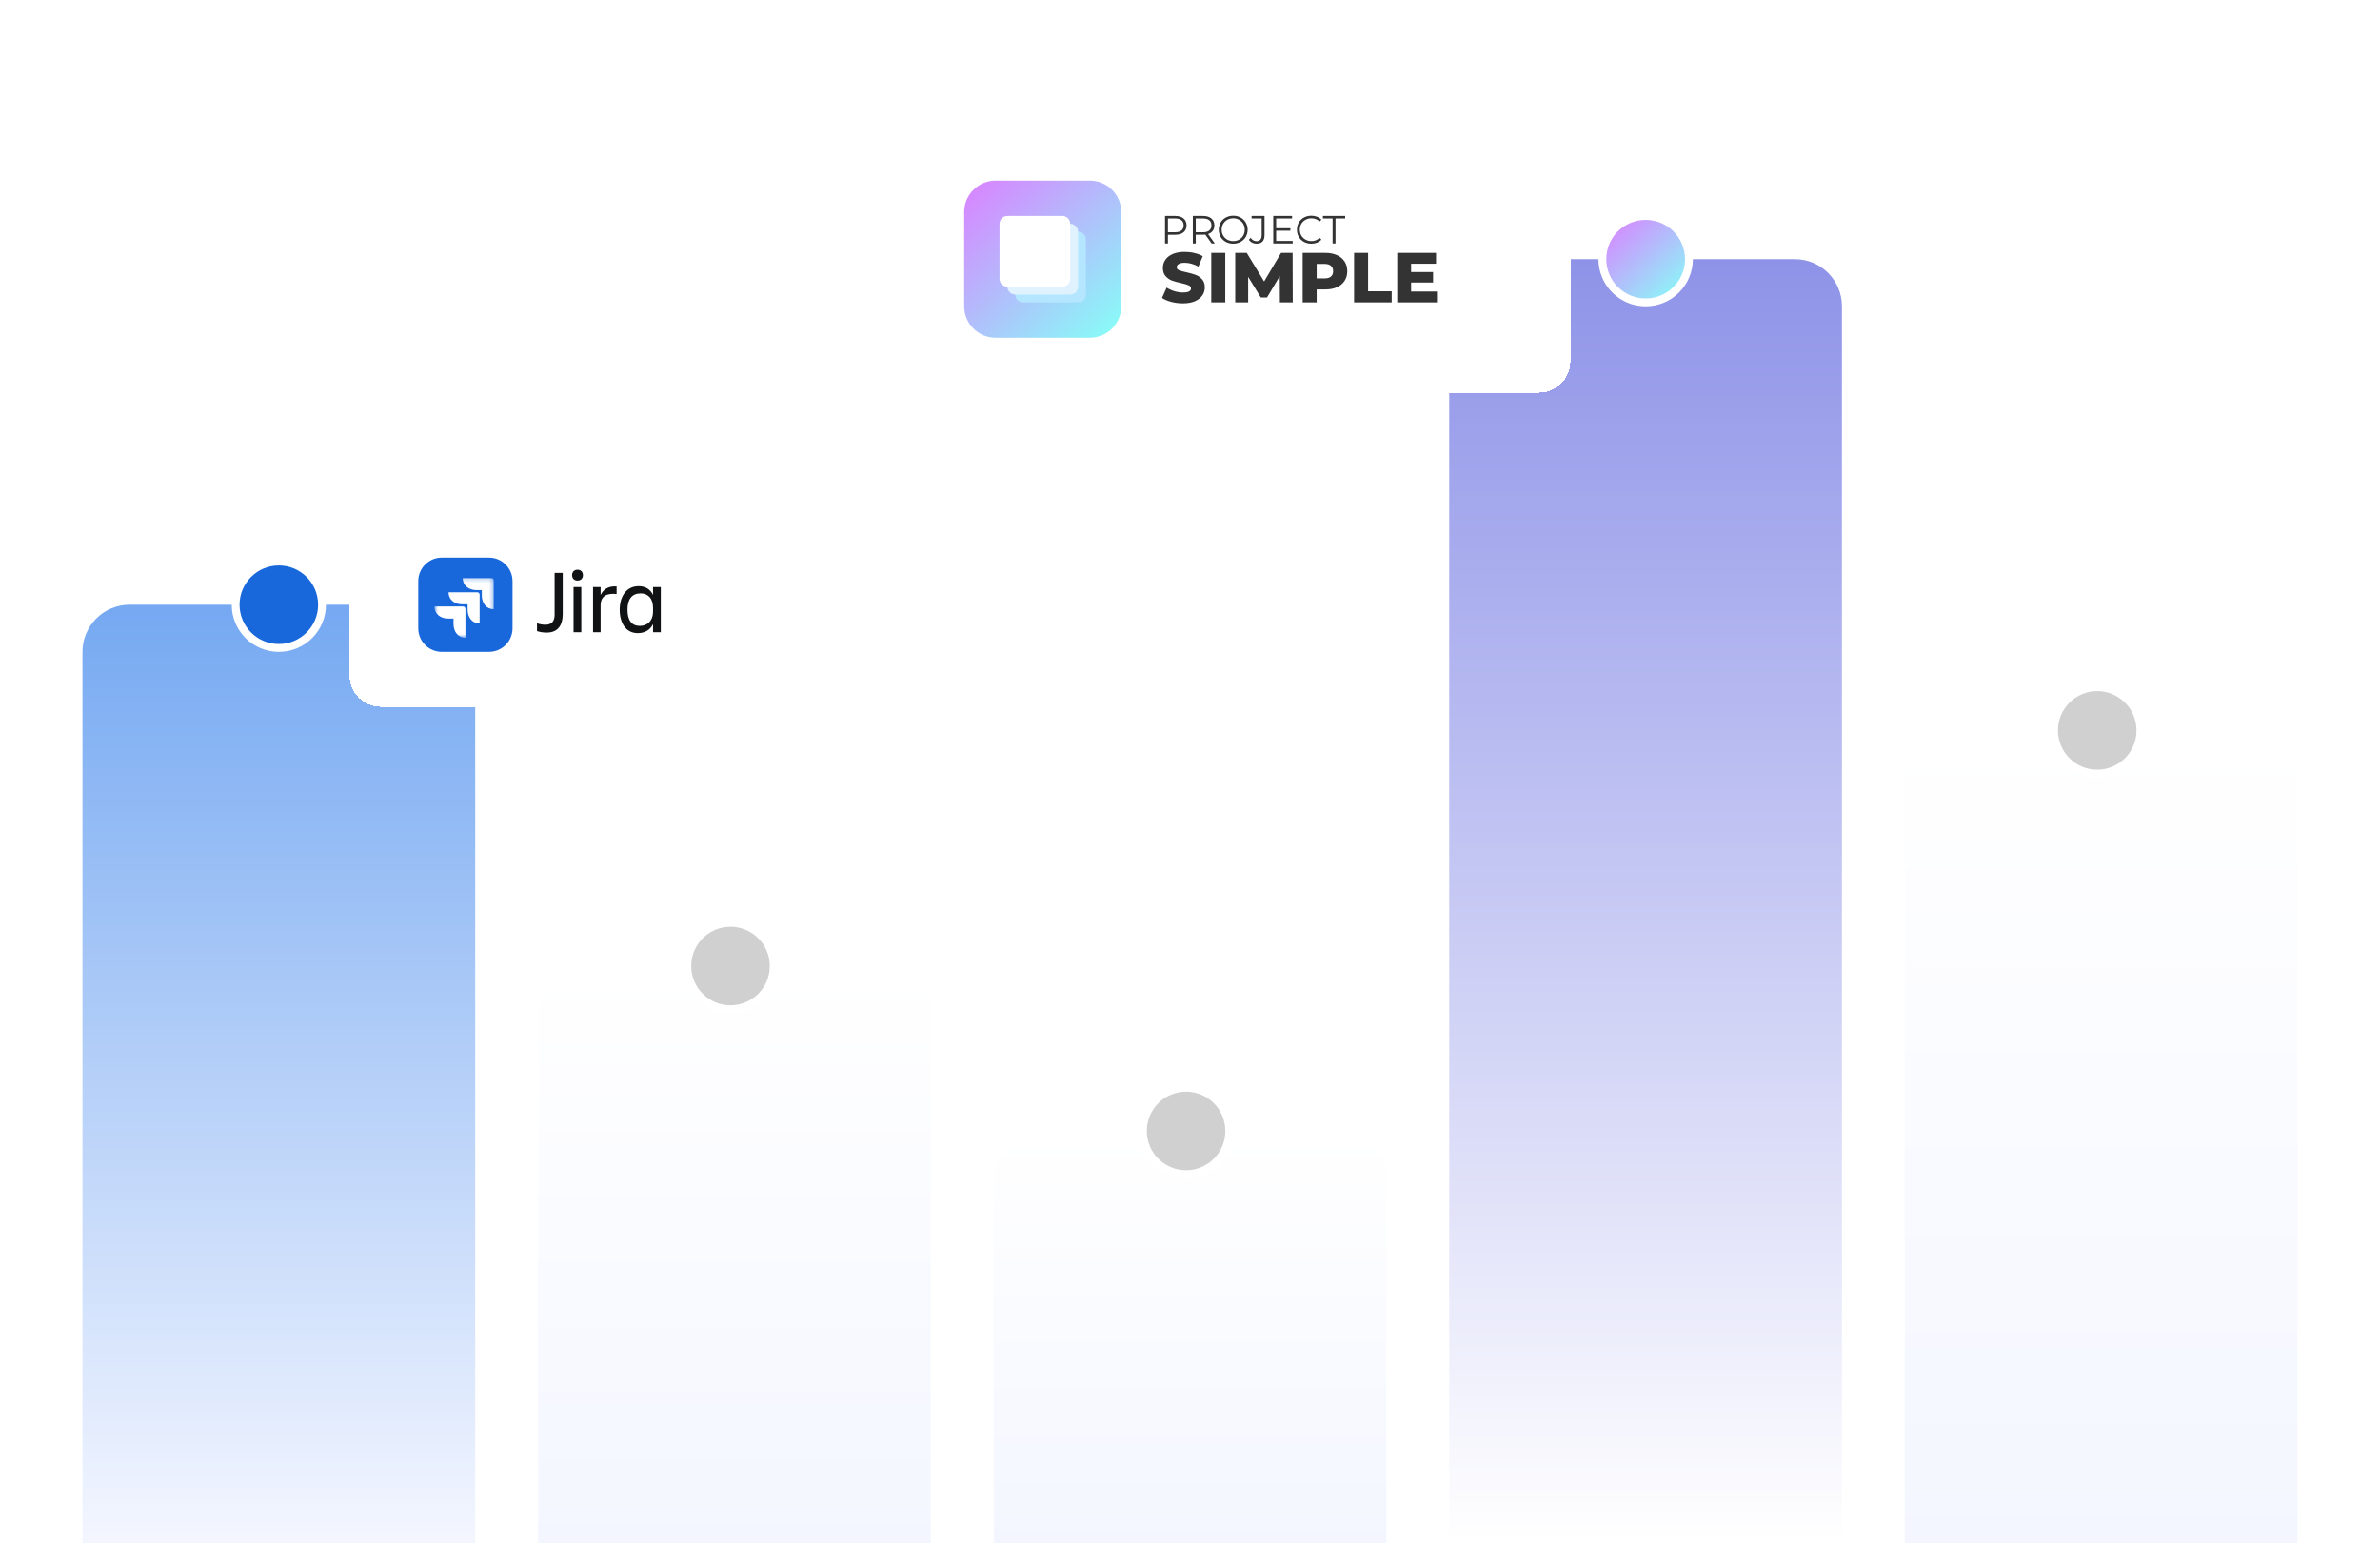 <svg width="606" height="393" viewBox="0 0 606 393" fill="none" xmlns="http://www.w3.org/2000/svg">
<line opacity="0.5" y1="16" x2="606" y2="16" stroke="white" stroke-width="2"/>
<line opacity="0.5" y1="141.334" x2="606" y2="141.334" stroke="white" stroke-width="2"/>
<line opacity="0.5" y1="266.666" x2="606" y2="266.666" stroke="white" stroke-width="2"/>
<line opacity="0.5" y1="392" x2="606" y2="392" stroke="white" stroke-width="2"/>
<path opacity="0.8" d="M21 166C21 159.373 26.373 154 33 154H109C115.627 154 121 159.373 121 166V393H21V166Z" fill="url(#paint0_linear_3786_34388)"/>
<circle cx="71" cy="154" r="11" fill="#1868DB" stroke="white" stroke-width="2"/>
<g filter="url(#filter0_d_3786_34388)">
<path d="M89 136C89 131.582 92.582 128 97 128H194C198.418 128 202 131.582 202 136V172C202 176.418 198.418 180 194 180H97C92.582 180 89 176.418 89 172V136Z" fill="white" shape-rendering="crispEdges"/>
<g clip-path="url(#clip0_3786_34388)">
<g clip-path="url(#clip1_3786_34388)">
<path d="M159.767 155.25C159.767 158.01 160.871 159.39 162.918 159.39C164.689 159.39 166.276 158.263 166.276 155.71V154.79C166.276 152.237 164.827 151.11 163.148 151.11C160.917 151.11 159.767 152.582 159.767 155.25ZM166.276 161V158.93C165.54 160.448 164.16 161.23 162.389 161.23C159.33 161.23 157.789 158.631 157.789 155.25C157.789 152.007 159.399 149.27 162.619 149.27C164.298 149.27 165.586 150.029 166.276 151.524V149.5H168.254V161H166.276Z" fill="#101214"/>
<path d="M152.932 154.213V160.998H151V149.498H152.932V151.522C153.599 150.165 154.749 149.199 157.003 149.337V151.269C154.473 151.016 152.932 151.775 152.932 154.213Z" fill="#101214"/>
<path d="M145.668 146.466C145.668 145.592 146.243 145.086 147.048 145.086C147.853 145.086 148.428 145.592 148.428 146.466C148.428 147.34 147.853 147.846 147.048 147.846C146.243 147.846 145.668 147.34 145.668 146.466ZM146.036 161.002V149.502H148.014V161.002H146.036Z" fill="#101214"/>
<path d="M141.215 156.54V145.891H143.285V156.402C143.285 159.185 142.066 161.094 139.214 161.094C138.133 161.094 137.305 160.91 136.73 160.703V158.702C137.351 158.955 138.11 159.093 138.869 159.093C140.617 159.093 141.215 158.035 141.215 156.54Z" fill="#101214"/>
<path d="M106.5 148C106.5 144.686 109.186 142 112.5 142H124.5C127.814 142 130.5 144.686 130.5 148V160C130.5 163.314 127.814 166 124.5 166H112.5C109.186 166 106.5 163.314 106.5 160V148Z" fill="#1868DB"/>
<mask id="mask0_3786_34388" style="mask-type:luminance" maskUnits="userSpaceOnUse" x="110" y="147" width="16" height="16">
<path d="M125.716 147.195H110.619V162.409H125.716V147.195Z" fill="white"/>
</mask>
<g mask="url(#mask0_3786_34388)">
<path d="M115.474 157.524H114.122C112.082 157.524 110.619 156.275 110.619 154.445H117.891C118.267 154.445 118.511 154.713 118.511 155.092V162.409C116.693 162.409 115.474 160.937 115.474 158.885V157.524ZM119.066 153.888H117.713C115.674 153.888 114.211 152.661 114.211 150.832H121.482C121.859 150.832 122.125 151.077 122.125 151.456V158.773C120.307 158.773 119.066 157.301 119.066 155.249V153.888ZM122.679 150.274H121.327C119.287 150.274 117.824 149.025 117.824 147.195H125.095C125.472 147.195 125.716 147.463 125.716 147.82V155.137C123.898 155.137 122.679 153.665 122.679 151.612V150.274Z" fill="white"/>
</g>
</g>
</g>
</g>
<path opacity="0.8" d="M137 258C137 251.373 142.373 246 149 246H225C231.627 246 237 251.373 237 258V393H137V258Z" fill="url(#paint1_linear_3786_34388)"/>
<circle cx="186" cy="246" r="11" fill="#D0D0D0" stroke="white" stroke-width="2"/>
<path opacity="0.8" d="M253 300C253 293.373 258.373 288 265 288H341C347.627 288 353 293.373 353 300V393H253V300Z" fill="url(#paint2_linear_3786_34388)"/>
<circle cx="302" cy="288" r="11" fill="#D0D0D0" stroke="white" stroke-width="2"/>
<path opacity="0.8" d="M369 78C369 71.373 374.373 66 381 66H457C463.627 66 469 71.373 469 78V393H369V78Z" fill="url(#paint3_linear_3786_34388)"/>
<path d="M419.021 55C425.105 55 430.042 59.923 430.042 66C430.042 72.077 425.105 77 419.021 77C412.936 77 408 72.077 408 66C408 59.923 412.936 55 419.021 55Z" fill="url(#paint4_linear_3786_34388)" stroke="white" stroke-width="2"/>
<g filter="url(#filter1_d_3786_34388)">
<path d="M229.5 40C229.5 35.582 233.082 32 237.5 32H391.855C396.273 32 399.855 35.582 399.855 40V92C399.855 96.418 396.273 100 391.855 100H237.5C233.082 100 229.5 96.418 229.5 92V40Z" fill="white" shape-rendering="crispEdges"/>
<path d="M301.674 64.147C302.502 64.147 303.318 64.243 304.122 64.436C304.926 64.615 305.634 64.885 306.246 65.245L305.147 67.892C303.948 67.244 302.784 66.92 301.656 66.92C300.949 66.92 300.432 67.027 300.108 67.243C299.784 67.447 299.622 67.718 299.622 68.054C299.622 68.39 299.814 68.642 300.198 68.81C300.582 68.978 301.2 69.151 302.052 69.331C303.012 69.535 303.804 69.757 304.428 69.997C305.064 70.225 305.61 70.597 306.066 71.113C306.534 71.617 306.768 72.308 306.768 73.184C306.768 73.939 306.558 74.623 306.138 75.235C305.718 75.847 305.088 76.34 304.248 76.712C303.408 77.072 302.387 77.251 301.188 77.251C300.168 77.251 299.178 77.125 298.218 76.873C297.258 76.621 296.478 76.285 295.878 75.865L297.048 73.237C297.612 73.609 298.266 73.91 299.01 74.138C299.754 74.366 300.486 74.48 301.206 74.48C302.574 74.48 303.258 74.137 303.258 73.453C303.258 73.093 303.06 72.829 302.664 72.661C302.28 72.481 301.656 72.296 300.792 72.103C299.844 71.9 299.052 71.683 298.416 71.455C297.78 71.215 297.234 70.837 296.778 70.321C296.322 69.805 296.094 69.109 296.094 68.233C296.094 67.465 296.304 66.775 296.724 66.163C297.144 65.539 297.768 65.047 298.596 64.688C299.436 64.328 300.462 64.147 301.674 64.147ZM311.979 76.999H308.414V64.399H311.979V76.999ZM321.876 71.672L326.196 64.399H329.13L329.166 76.999H325.89L325.854 70.321L322.614 75.758H321.03L317.808 70.501V76.999H314.514V64.399H317.448L321.876 71.672ZM337.447 64.399C338.587 64.399 339.578 64.592 340.418 64.976C341.258 65.348 341.905 65.888 342.361 66.596C342.817 67.292 343.046 68.114 343.046 69.061C343.046 70.01 342.817 70.831 342.361 71.527C341.905 72.223 341.258 72.763 340.418 73.147C339.578 73.519 338.587 73.705 337.447 73.705H335.252V76.999H331.688V64.399H337.447ZM348.348 74.174L354.359 74.174V76.999L344.783 76.999V64.399L348.348 64.399V74.174ZM365.651 67.153H359.298V69.277H364.896V71.941H359.298V74.245H365.886V76.999H355.77V64.399H365.651V67.153ZM335.252 70.897H337.231C337.963 70.897 338.516 70.742 338.888 70.43C339.26 70.106 339.445 69.65 339.445 69.061C339.445 68.474 339.26 68.017 338.888 67.693C338.516 67.369 337.963 67.207 337.231 67.207H335.252V70.897ZM314.007 54.94C314.7 54.94 315.324 55.093 315.877 55.399C316.437 55.706 316.877 56.133 317.197 56.68C317.517 57.219 317.678 57.826 317.678 58.499C317.678 59.172 317.517 59.782 317.197 60.329C316.877 60.869 316.437 61.293 315.877 61.6C315.324 61.906 314.7 62.06 314.007 62.06C313.314 62.059 312.684 61.906 312.117 61.6C311.557 61.286 311.117 60.859 310.797 60.319C310.484 59.779 310.327 59.172 310.327 58.499C310.327 57.826 310.484 57.219 310.797 56.68C311.117 56.14 311.557 55.716 312.117 55.409C312.684 55.096 313.314 54.94 314.007 54.94ZM321.979 59.85C321.979 60.583 321.806 61.136 321.459 61.51C321.119 61.876 320.613 62.06 319.939 62.06C319.539 62.06 319.169 61.973 318.829 61.8C318.489 61.627 318.212 61.38 317.999 61.06L318.439 60.56C318.826 61.133 319.329 61.42 319.949 61.42C320.816 61.42 321.249 60.906 321.249 59.88V55.64H318.689V54.999H321.979V59.85ZM333.899 54.94C334.419 54.94 334.9 55.026 335.34 55.199C335.78 55.373 336.153 55.626 336.46 55.959L335.989 56.43C335.443 55.877 334.753 55.6 333.92 55.6C333.367 55.6 332.863 55.726 332.409 55.98C331.956 56.233 331.6 56.58 331.34 57.02C331.087 57.459 330.96 57.953 330.96 58.499C330.96 59.046 331.087 59.539 331.34 59.98C331.6 60.419 331.956 60.766 332.409 61.02C332.863 61.273 333.367 61.399 333.92 61.399C334.76 61.399 335.449 61.119 335.989 60.56L336.46 61.029C336.153 61.363 335.777 61.62 335.33 61.8C334.89 61.973 334.41 62.06 333.89 62.06C333.196 62.06 332.57 61.906 332.01 61.6C331.456 61.293 331.019 60.869 330.699 60.329C330.386 59.782 330.229 59.172 330.229 58.499C330.23 57.826 330.386 57.219 330.699 56.68C331.019 56.133 331.46 55.706 332.02 55.399C332.579 55.093 333.206 54.94 333.899 54.94ZM299.261 54.999C300.154 54.999 300.854 55.213 301.36 55.64C301.867 56.066 302.121 56.653 302.121 57.399C302.121 58.146 301.867 58.733 301.36 59.159C300.854 59.579 300.154 59.789 299.261 59.789H297.381V61.999H296.641V54.999H299.261ZM306.341 54.999C307.234 54.999 307.934 55.213 308.44 55.64C308.947 56.066 309.201 56.653 309.201 57.399C309.201 57.946 309.06 58.409 308.78 58.789C308.507 59.162 308.114 59.433 307.601 59.6L309.311 61.999H308.501L306.9 59.749C306.721 59.769 306.534 59.779 306.341 59.779H304.461V61.999H303.721V54.999H306.341ZM328.999 55.64H324.939V58.13H328.56V58.76H324.939V61.359H329.149V61.999H324.199V54.999H328.999V55.64ZM342.509 55.64H340.049V61.999H339.31V55.64H336.85V54.999H342.509V55.64ZM314.007 55.6C313.454 55.6 312.95 55.726 312.497 55.98C312.05 56.226 311.697 56.573 311.438 57.02C311.184 57.459 311.058 57.953 311.058 58.499C311.058 59.046 311.184 59.543 311.438 59.989C311.697 60.429 312.051 60.776 312.497 61.029C312.95 61.276 313.454 61.399 314.007 61.399C314.56 61.399 315.06 61.276 315.507 61.029C315.954 60.776 316.304 60.429 316.558 59.989C316.811 59.543 316.938 59.046 316.938 58.499C316.937 57.953 316.811 57.459 316.558 57.02C316.304 56.573 315.954 56.226 315.507 55.98C315.06 55.726 314.56 55.6 314.007 55.6ZM304.461 59.149H306.32C307.014 59.149 307.544 58.996 307.911 58.69C308.278 58.383 308.461 57.953 308.461 57.399C308.461 56.833 308.278 56.4 307.911 56.1C307.544 55.793 307.014 55.64 306.32 55.64H304.461V59.149ZM297.381 59.14H299.24C299.934 59.14 300.464 58.989 300.831 58.69C301.198 58.383 301.381 57.953 301.381 57.399C301.381 56.833 301.197 56.4 300.831 56.1C300.464 55.793 299.934 55.64 299.24 55.64H297.381V59.14Z" fill="#333333"/>
<path d="M245.5 54C245.5 49.582 249.082 46 253.5 46L277.5 46C281.918 46 285.5 49.582 285.5 54V78C285.5 82.418 281.918 86 277.5 86H253.5C249.082 86 245.5 82.418 245.5 78V54Z" fill="url(#paint5_linear_3786_34388)"/>
<g filter="url(#filter2_d_3786_34388)">
<path d="M258.5 61C258.5 59.895 259.395 59 260.5 59H274.5C275.605 59 276.5 59.895 276.5 61V75C276.5 76.105 275.605 77 274.5 77H260.5C259.395 77 258.5 76.105 258.5 75V61Z" fill="#B5E6FF"/>
</g>
<path d="M256.5 59C256.5 57.895 257.395 57 258.5 57H272.5C273.605 57 274.5 57.895 274.5 59V73C274.5 74.105 273.605 75 272.5 75H258.5C257.395 75 256.5 74.105 256.5 73V59Z" fill="#E1F2FF"/>
<path d="M254.5 57C254.5 55.895 255.395 55 256.5 55H270.5C271.605 55 272.5 55.895 272.5 57V71C272.5 72.105 271.605 73 270.5 73H256.5C255.395 73 254.5 72.105 254.5 71V57Z" fill="white"/>
</g>
<path opacity="0.8" d="M485 198C485 191.373 490.373 186 497 186H573C579.627 186 585 191.373 585 198V393H485V198Z" fill="url(#paint6_linear_3786_34388)"/>
<circle cx="534" cy="186" r="11" fill="#D0D0D0" stroke="white" stroke-width="2"/>
<defs>
<filter id="filter0_d_3786_34388" x="87" y="126" width="117" height="56" filterUnits="userSpaceOnUse" color-interpolation-filters="sRGB">
<feFlood flood-opacity="0" result="BackgroundImageFix"/>
<feColorMatrix in="SourceAlpha" type="matrix" values="0 0 0 0 0 0 0 0 0 0 0 0 0 0 0 0 0 0 127 0" result="hardAlpha"/>
<feOffset/>
<feGaussianBlur stdDeviation="1"/>
<feComposite in2="hardAlpha" operator="out"/>
<feColorMatrix type="matrix" values="0 0 0 0 0 0 0 0 0 0 0 0 0 0 0 0 0 0 0.25 0"/>
<feBlend mode="normal" in2="BackgroundImageFix" result="effect1_dropShadow_3786_34388"/>
<feBlend mode="normal" in="SourceGraphic" in2="effect1_dropShadow_3786_34388" result="shape"/>
</filter>
<filter id="filter1_d_3786_34388" x="227.5" y="30" width="174.354" height="72" filterUnits="userSpaceOnUse" color-interpolation-filters="sRGB">
<feFlood flood-opacity="0" result="BackgroundImageFix"/>
<feColorMatrix in="SourceAlpha" type="matrix" values="0 0 0 0 0 0 0 0 0 0 0 0 0 0 0 0 0 0 127 0" result="hardAlpha"/>
<feOffset/>
<feGaussianBlur stdDeviation="1"/>
<feComposite in2="hardAlpha" operator="out"/>
<feColorMatrix type="matrix" values="0 0 0 0 0 0 0 0 0 0 0 0 0 0 0 0 0 0 0.25 0"/>
<feBlend mode="normal" in2="BackgroundImageFix" result="effect1_dropShadow_3786_34388"/>
<feBlend mode="normal" in="SourceGraphic" in2="effect1_dropShadow_3786_34388" result="shape"/>
</filter>
<filter id="filter2_d_3786_34388" x="254.5" y="55" width="26" height="26" filterUnits="userSpaceOnUse" color-interpolation-filters="sRGB">
<feFlood flood-opacity="0" result="BackgroundImageFix"/>
<feColorMatrix in="SourceAlpha" type="matrix" values="0 0 0 0 0 0 0 0 0 0 0 0 0 0 0 0 0 0 127 0" result="hardAlpha"/>
<feOffset/>
<feGaussianBlur stdDeviation="2"/>
<feColorMatrix type="matrix" values="0 0 0 0 0.289 0 0 0 0 0.81 0 0 0 0 0.825 0 0 0 1 0"/>
<feBlend mode="normal" in2="BackgroundImageFix" result="effect1_dropShadow_3786_34388"/>
<feBlend mode="normal" in="SourceGraphic" in2="effect1_dropShadow_3786_34388" result="shape"/>
</filter>
<linearGradient id="paint0_linear_3786_34388" x1="71" y1="154" x2="71" y2="393" gradientUnits="userSpaceOnUse">
<stop stop-color="#5393EE"/>
<stop offset="1" stop-color="#F1F4FF"/>
</linearGradient>
<linearGradient id="paint1_linear_3786_34388" x1="187" y1="246" x2="187" y2="393" gradientUnits="userSpaceOnUse">
<stop stop-color="white"/>
<stop offset="1" stop-color="#F1F4FF"/>
</linearGradient>
<linearGradient id="paint2_linear_3786_34388" x1="303" y1="288" x2="303" y2="393" gradientUnits="userSpaceOnUse">
<stop stop-color="white"/>
<stop offset="1" stop-color="#F1F4FF"/>
</linearGradient>
<linearGradient id="paint3_linear_3786_34388" x1="419" y1="66" x2="419" y2="393" gradientUnits="userSpaceOnUse">
<stop stop-color="#7278E2"/>
<stop offset="1" stop-color="white"/>
</linearGradient>
<linearGradient id="paint4_linear_3786_34388" x1="410.253" y1="56" x2="429" y2="76.039" gradientUnits="userSpaceOnUse">
<stop stop-color="#D885FF"/>
<stop offset="0.49" stop-color="#B0C0FB"/>
<stop offset="0.985" stop-color="#86FEF7"/>
</linearGradient>
<linearGradient id="paint5_linear_3786_34388" x1="248" y1="46" x2="285.5" y2="86" gradientUnits="userSpaceOnUse">
<stop stop-color="#D885FF"/>
<stop offset="0.49" stop-color="#B0C0FB"/>
<stop offset="0.985" stop-color="#86FEF7"/>
</linearGradient>
<linearGradient id="paint6_linear_3786_34388" x1="535" y1="186" x2="535" y2="393" gradientUnits="userSpaceOnUse">
<stop stop-color="white"/>
<stop offset="1" stop-color="#F1F4FF"/>
</linearGradient>
<clipPath id="clip0_3786_34388">
<rect width="65" height="24" fill="white" transform="translate(105 142)"/>
</clipPath>
<clipPath id="clip1_3786_34388">
<rect width="62" height="24" fill="white" transform="translate(106.5 142)"/>
</clipPath>
</defs>
</svg>
